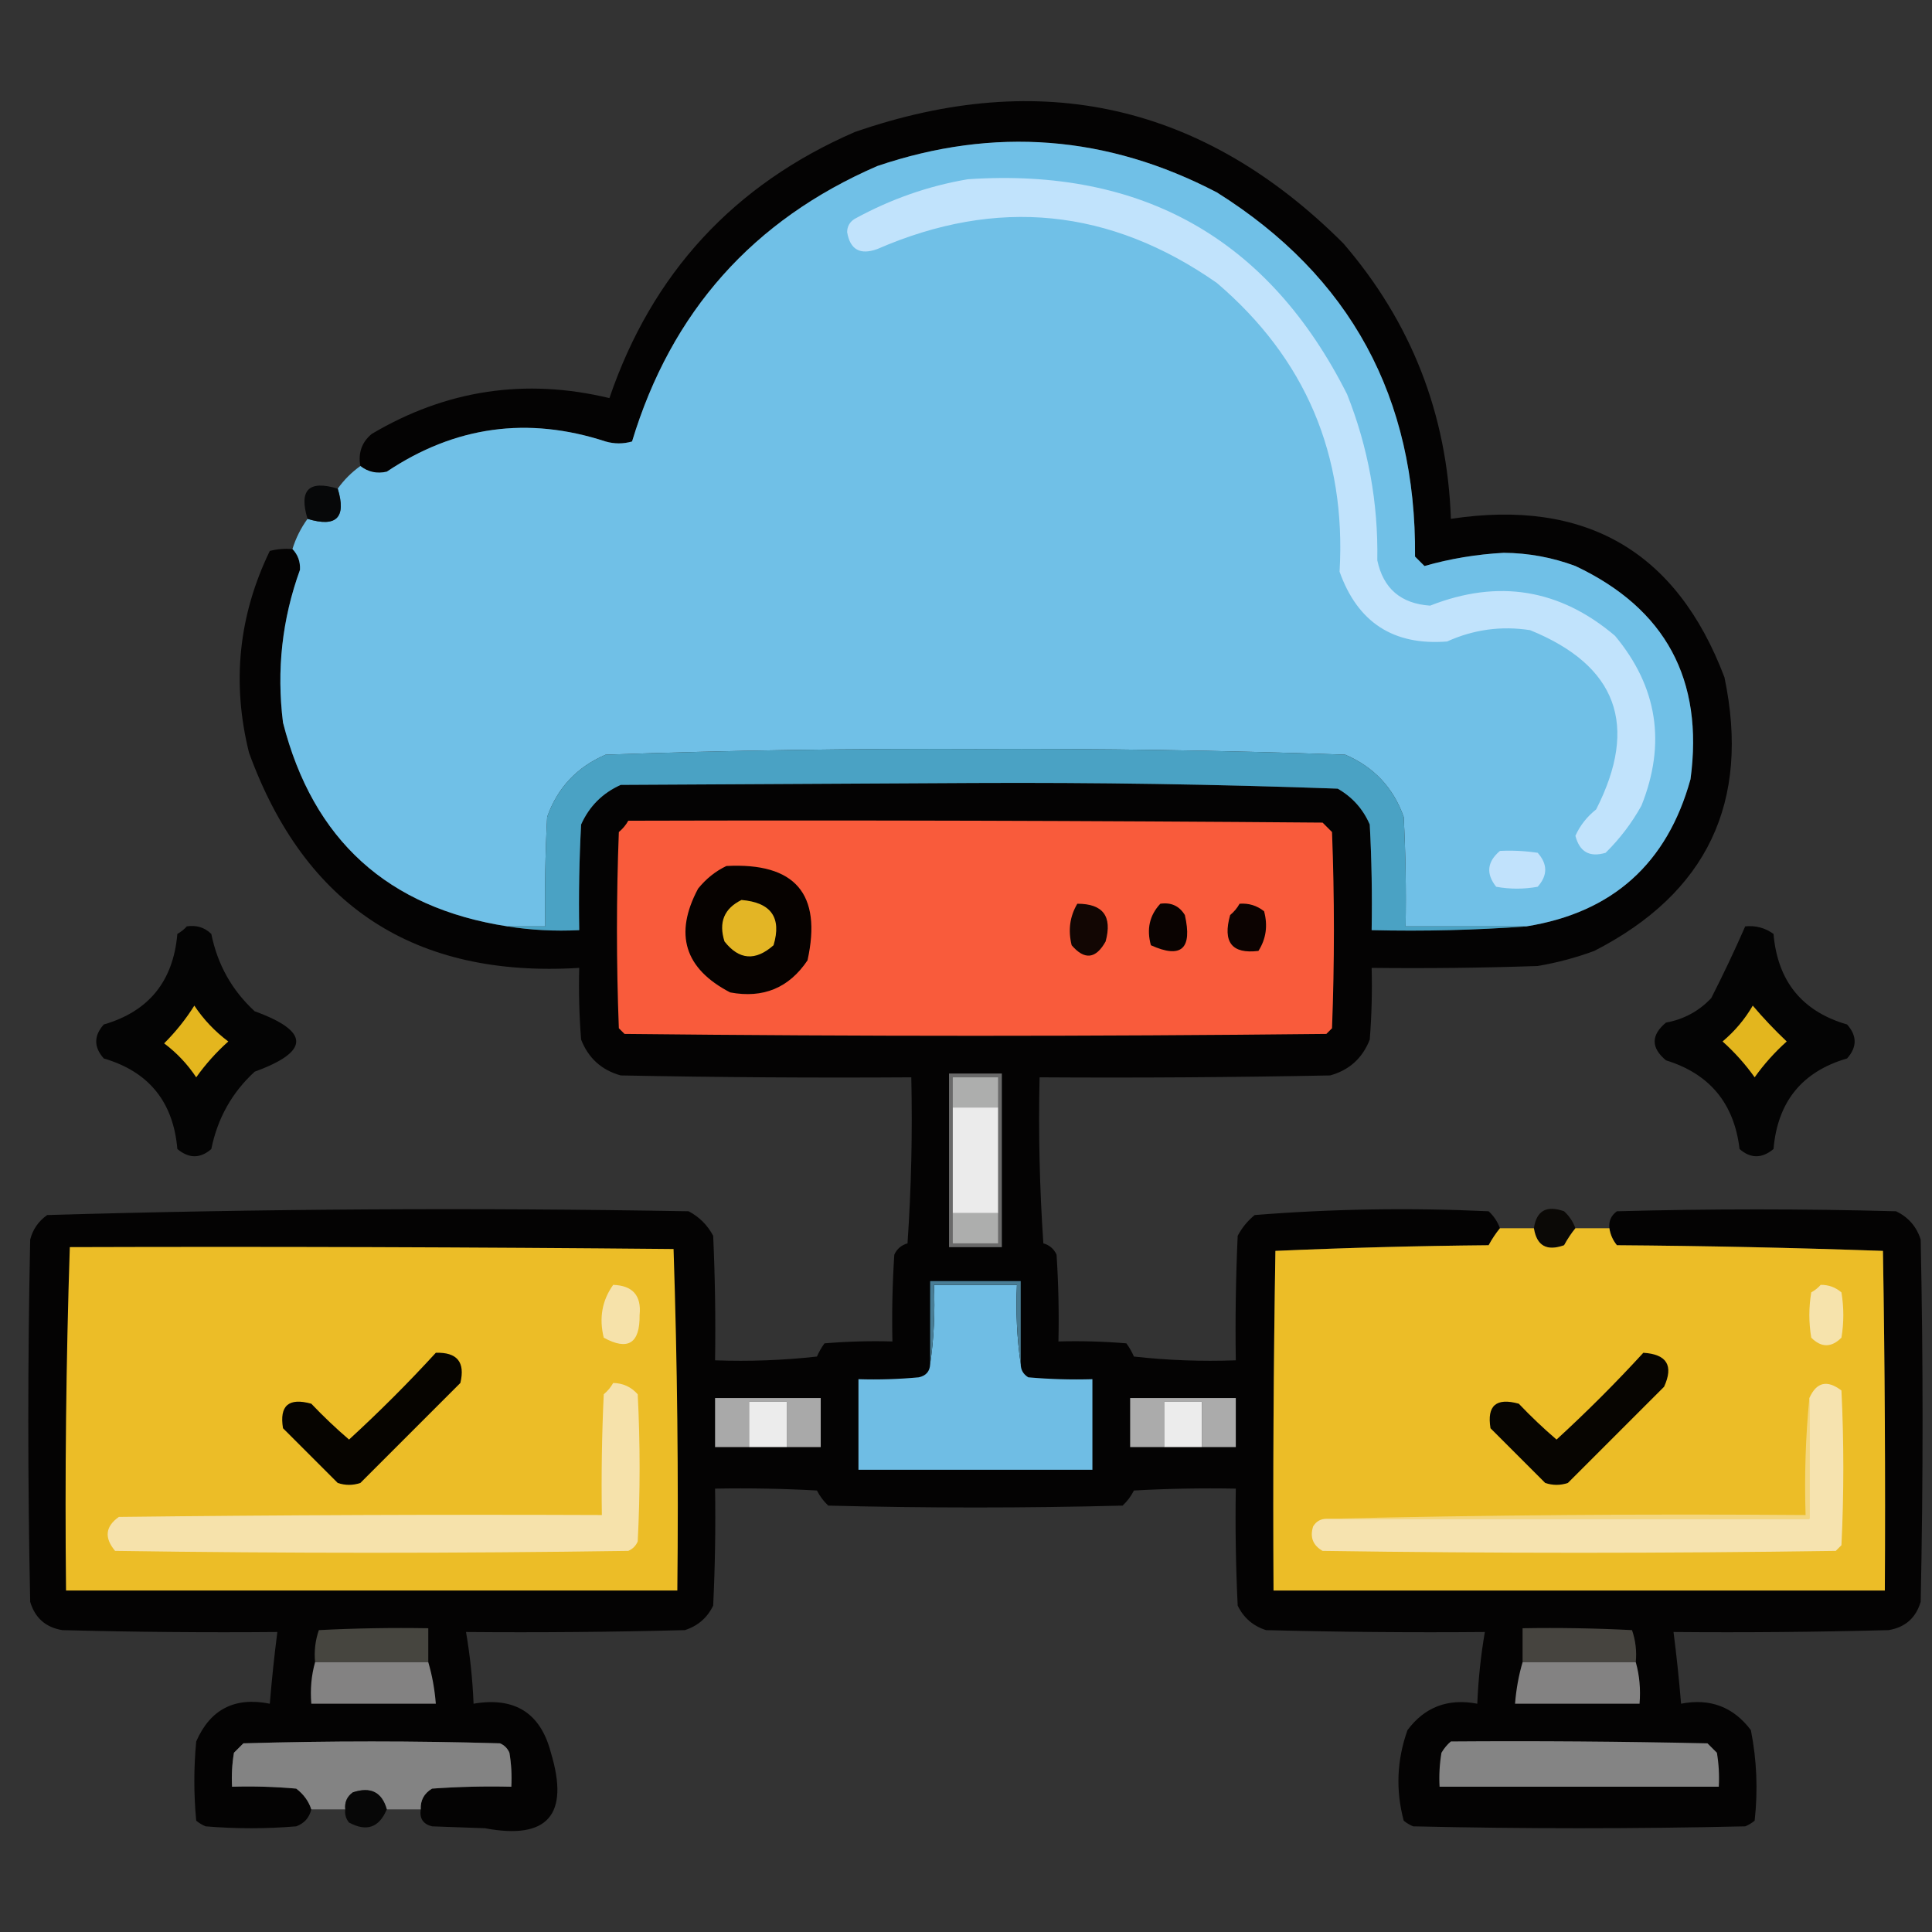 <?xml version="1.0" encoding="UTF-8"?>
<!DOCTYPE svg PUBLIC "-//W3C//DTD SVG 1.1//EN" "http://www.w3.org/Graphics/SVG/1.1/DTD/svg11.dtd">
<svg xmlns="http://www.w3.org/2000/svg" version="1.1" width="512px" height="512px" style="shape-rendering:geometricPrecision; text-rendering:geometricPrecision; image-rendering:optimizeQuality; fill-rule:evenodd; clip-rule:evenodd" xmlns:xlink="http://www.w3.org/1999/xlink">
<rect width="100%" height="100%" fill="#333333" stroke="none"/>
<g><path style="opacity:0.955" fill="#030202" d="M 397.5,325.5 C 396.399,326.848 395.399,328.348 394.5,330C 375.593,330.173 356.76,330.673 338,331.5C 337.5,361.498 337.333,391.498 337.5,421.5C 391.5,421.5 445.5,421.5 499.5,421.5C 499.667,391.498 499.5,361.498 499,331.5C 475.573,330.672 452.073,330.172 428.5,330C 427.418,328.67 426.751,327.17 426.5,325.5C 426.297,323.61 426.963,322.11 428.5,321C 453.167,320.333 477.833,320.333 502.5,321C 505.756,322.587 507.923,325.087 509,328.5C 509.667,360.5 509.667,392.5 509,424.5C 507.73,428.77 504.896,431.27 500.5,432C 481.503,432.5 462.503,432.667 443.5,432.5C 444.313,438.815 444.979,445.148 445.5,451.5C 453.191,450.005 459.357,452.339 464,458.5C 465.568,466.421 465.901,474.421 465,482.5C 464.25,483.126 463.416,483.626 462.5,484C 433.167,484.667 403.833,484.667 374.5,484C 373.584,483.626 372.75,483.126 372,482.5C 369.839,474.41 370.172,466.41 373,458.5C 377.563,452.362 383.729,450.029 391.5,451.5C 391.757,445.116 392.423,438.782 393.5,432.5C 374.164,432.667 354.83,432.5 335.5,432C 332.063,430.895 329.563,428.728 328,425.5C 327.5,415.172 327.334,404.839 327.5,394.5C 318.494,394.334 309.494,394.5 300.5,395C 299.743,396.512 298.743,397.846 297.5,399C 271.5,399.667 245.5,399.667 219.5,399C 218.257,397.846 217.257,396.512 216.5,395C 207.506,394.5 198.506,394.334 189.5,394.5C 189.666,404.839 189.5,415.172 189,425.5C 187.437,428.728 184.937,430.895 181.5,432C 162.17,432.5 142.836,432.667 123.5,432.5C 124.577,438.782 125.243,445.116 125.5,451.5C 136.436,449.634 143.27,453.967 146,464.5C 150.966,480.965 145.133,487.632 128.5,484.5C 123.833,484.333 119.167,484.167 114.5,484C 112.137,483.411 111.137,481.911 111.5,479.5C 111.393,477.097 112.393,475.264 114.5,474C 121.492,473.5 128.492,473.334 135.5,473.5C 135.665,470.482 135.498,467.482 135,464.5C 134.5,463.333 133.667,462.5 132.5,462C 109.833,461.333 87.167,461.333 64.5,462C 63.667,462.833 62.833,463.667 62,464.5C 61.502,467.482 61.335,470.482 61.5,473.5C 67.176,473.334 72.843,473.501 78.5,474C 80.469,475.5 81.802,477.333 82.5,479.5C 81.977,481.708 80.644,483.208 78.5,484C 70.5,484.667 62.5,484.667 54.5,484C 53.584,483.626 52.75,483.126 52,482.5C 51.333,475.5 51.333,468.5 52,461.5C 55.721,452.969 62.221,449.636 71.5,451.5C 72.021,445.148 72.687,438.815 73.5,432.5C 54.497,432.667 35.497,432.5 16.5,432C 12.104,431.27 9.27,428.77 8,424.5C 7.333,392.5 7.333,360.5 8,328.5C 8.69,325.804 10.19,323.637 12.5,322C 69.084,320.342 125.751,320.008 182.5,321C 185.333,322.5 187.5,324.667 189,327.5C 189.5,338.495 189.667,349.495 189.5,360.5C 198.525,360.832 207.525,360.498 216.5,359.5C 217.04,358.252 217.707,357.085 218.5,356C 224.491,355.501 230.491,355.334 236.5,355.5C 236.334,347.826 236.5,340.159 237,332.5C 237.7,330.968 238.866,329.968 240.5,329.5C 241.499,314.848 241.833,300.182 241.5,285.5C 215.831,285.667 190.165,285.5 164.5,285C 159.427,283.594 155.927,280.428 154,275.5C 153.5,269.175 153.334,262.842 153.5,256.5C 109.986,259.179 80.82,240.179 66,199.5C 61.377,180.956 63.211,163.122 71.5,146C 73.473,145.505 75.473,145.338 77.5,145.5C 78.939,146.988 79.605,148.822 79.5,151C 74.76,164.083 73.26,177.583 75,191.5C 82.941,222.607 102.774,240.607 134.5,245.5C 140.645,246.49 146.978,246.823 153.5,246.5C 153.334,237.161 153.5,227.827 154,218.5C 156.167,213.667 159.667,210.167 164.5,208C 195.667,207.833 226.833,207.667 258,207.5C 290.226,207.344 322.393,207.844 354.5,209C 358.388,211.222 361.221,214.388 363,218.5C 363.5,227.827 363.666,237.161 363.5,246.5C 377.344,246.829 391.01,246.496 404.5,245.5C 427.326,241.843 441.826,228.843 448,206.5C 451.56,180.113 441.394,161.28 417.5,150C 411.367,147.716 405.033,146.55 398.5,146.5C 391.281,146.895 384.281,148.062 377.5,150C 376.667,149.167 375.833,148.333 375,147.5C 375.355,105.362 357.855,73.195 322.5,51C 293.482,35.839 263.482,33.506 232.5,44C 199.569,58.266 177.903,82.599 167.5,117C 165.167,117.667 162.833,117.667 160.5,117C 139.874,110.257 120.541,112.924 102.5,125C 99.905,125.6 97.571,125.1 95.5,123.5C 94.875,120.03 95.875,117.196 98.5,115C 118.212,103.314 139.212,100.147 161.5,105.5C 172.784,72.435 194.451,48.935 226.5,35C 275.956,17.822 319.123,27.655 356,64.5C 374.037,85.434 383.537,109.768 384.5,137.5C 420.19,132.09 444.357,146.09 457,179.5C 463.905,212.521 452.405,236.688 422.5,252C 417.625,253.802 412.625,255.135 407.5,256C 392.837,256.5 378.17,256.667 363.5,256.5C 363.666,262.842 363.5,269.175 363,275.5C 361.073,280.428 357.573,283.594 352.5,285C 326.835,285.5 301.169,285.667 275.5,285.5C 275.167,300.182 275.501,314.848 276.5,329.5C 278.134,329.968 279.3,330.968 280,332.5C 280.5,340.159 280.666,347.826 280.5,355.5C 286.509,355.334 292.509,355.501 298.5,356C 299.293,357.085 299.96,358.252 300.5,359.5C 309.475,360.498 318.475,360.832 327.5,360.5C 327.333,349.495 327.5,338.495 328,327.5C 329.122,325.376 330.622,323.543 332.5,322C 353.077,320.357 373.744,320.024 394.5,321C 395.883,322.271 396.883,323.771 397.5,325.5 Z"/></g>
<g><path style="opacity:1" fill="#70c0e7" d="M 404.5,245.5 C 393.833,245.5 383.167,245.5 372.5,245.5C 372.666,235.828 372.5,226.161 372,216.5C 369.256,208.755 364.089,203.255 356.5,200C 323.892,198.844 291.226,198.344 258.5,198.5C 225.774,198.344 193.108,198.844 160.5,200C 152.911,203.255 147.744,208.755 145,216.5C 144.5,226.161 144.334,235.828 144.5,245.5C 141.167,245.5 137.833,245.5 134.5,245.5C 102.774,240.607 82.941,222.607 75,191.5C 73.26,177.583 74.76,164.083 79.5,151C 79.605,148.822 78.939,146.988 77.5,145.5C 78.399,142.605 79.733,139.938 81.5,137.5C 89.167,139.833 91.833,137.167 89.5,129.5C 91.167,127.167 93.167,125.167 95.5,123.5C 97.571,125.1 99.905,125.6 102.5,125C 120.541,112.924 139.874,110.257 160.5,117C 162.833,117.667 165.167,117.667 167.5,117C 177.903,82.599 199.569,58.266 232.5,44C 263.482,33.506 293.482,35.839 322.5,51C 357.855,73.195 375.355,105.362 375,147.5C 375.833,148.333 376.667,149.167 377.5,150C 384.281,148.062 391.281,146.895 398.5,146.5C 405.033,146.55 411.367,147.716 417.5,150C 441.394,161.28 451.56,180.113 448,206.5C 441.826,228.843 427.326,241.843 404.5,245.5 Z"/></g>
<g><path style="opacity:1" fill="#c1e3fc" d="M 256.5,47.5 C 302.806,44.392 336.306,63.392 357,104.5C 362.598,118.608 365.265,133.274 365,148.5C 366.587,155.976 371.253,159.976 379,160.5C 397.035,153.408 413.368,156.075 428,168.5C 439.259,182.026 441.592,197.026 435,213.5C 432.44,218.116 429.273,222.282 425.5,226C 421.269,227.267 418.602,225.767 417.5,221.5C 418.728,218.762 420.562,216.429 423,214.5C 434.349,192.206 428.516,176.373 405.5,167C 397.865,165.818 390.531,166.818 383.5,170C 369.286,171.123 359.786,164.956 355,151.5C 356.798,120.542 345.965,95.043 322.5,75C 294.201,55.193 264.201,52.193 232.5,66C 227.932,67.65 225.266,66.15 224.5,61.5C 224.529,59.971 225.196,58.804 226.5,58C 236.026,52.771 246.026,49.271 256.5,47.5 Z"/></g>
<g><path style="opacity:0.889" fill="#020304" d="M 89.5,129.5 C 91.833,137.167 89.167,139.833 81.5,137.5C 79.167,129.833 81.833,127.167 89.5,129.5 Z"/></g>
<g><path style="opacity:1" fill="#4aa2c4" d="M 404.5,245.5 C 391.01,246.496 377.344,246.829 363.5,246.5C 363.666,237.161 363.5,227.827 363,218.5C 361.221,214.388 358.388,211.222 354.5,209C 322.393,207.844 290.226,207.344 258,207.5C 226.833,207.667 195.667,207.833 164.5,208C 159.667,210.167 156.167,213.667 154,218.5C 153.5,227.827 153.334,237.161 153.5,246.5C 146.978,246.823 140.645,246.49 134.5,245.5C 137.833,245.5 141.167,245.5 144.5,245.5C 144.334,235.828 144.5,226.161 145,216.5C 147.744,208.755 152.911,203.255 160.5,200C 193.108,198.844 225.774,198.344 258.5,198.5C 291.226,198.344 323.892,198.844 356.5,200C 364.089,203.255 369.256,208.755 372,216.5C 372.5,226.161 372.666,235.828 372.5,245.5C 383.167,245.5 393.833,245.5 404.5,245.5 Z"/></g>
<g><path style="opacity:1" fill="#f95b3b" d="M 166.5,217.5 C 227.834,217.333 289.168,217.5 350.5,218C 351.333,218.833 352.167,219.667 353,220.5C 353.667,237.833 353.667,255.167 353,272.5C 352.5,273 352,273.5 351.5,274C 289.5,274.667 227.5,274.667 165.5,274C 165,273.5 164.5,273 164,272.5C 163.333,255.167 163.333,237.833 164,220.5C 165.045,219.627 165.878,218.627 166.5,217.5 Z"/></g>
<g><path style="opacity:1" fill="#c1e2fc" d="M 397.5,225.5 C 400.85,225.335 404.183,225.502 407.5,226C 410.167,229 410.167,232 407.5,235C 403.833,235.667 400.167,235.667 396.5,235C 393.753,231.553 394.087,228.386 397.5,225.5 Z"/></g>
<g><path style="opacity:1" fill="#060200" d="M 192.5,229.5 C 210.722,228.545 217.888,236.879 214,254.5C 209.095,261.806 202.261,264.639 193.5,263C 181.406,256.716 178.572,247.549 185,235.5C 187.114,232.879 189.614,230.879 192.5,229.5 Z"/></g>
<g><path style="opacity:1" fill="#e3b525" d="M 196.5,238.5 C 204.357,239.165 207.19,243.165 205,250.5C 200.199,254.749 195.866,254.416 192,249.5C 190.393,244.438 191.893,240.772 196.5,238.5 Z"/></g>
<g><path style="opacity:1" fill="#120603" d="M 285.5,239.5 C 292.314,239.49 294.814,242.823 293,249.5C 290.408,254.15 287.408,254.483 284,250.5C 283.013,246.525 283.513,242.859 285.5,239.5 Z"/></g>
<g><path style="opacity:1" fill="#0a0301" d="M 307.5,239.5 C 310.368,239.085 312.535,240.085 314,242.5C 316.04,251.475 313.04,254.142 305,250.5C 303.813,246.217 304.647,242.55 307.5,239.5 Z"/></g>
<g><path style="opacity:1" fill="#0c0301" d="M 328.5,239.5 C 330.936,239.317 333.103,239.984 335,241.5C 336.023,245.317 335.523,248.817 333.5,252C 326.475,252.867 323.975,249.7 326,242.5C 327.045,241.627 327.878,240.627 328.5,239.5 Z"/></g>
<g><path style="opacity:0.917" fill="#010100" d="M 49.5,245.5 C 52.044,245.104 54.211,245.771 56,247.5C 57.649,255.638 61.482,262.472 67.5,268C 82.167,273.333 82.167,278.667 67.5,284C 61.487,289.518 57.654,296.351 56,304.5C 53.075,307.059 50.075,307.059 47,304.5C 45.93,291.999 39.43,283.999 27.5,280.5C 24.833,277.5 24.833,274.5 27.5,271.5C 39.418,268.04 45.918,260.04 47,247.5C 47.995,246.934 48.828,246.267 49.5,245.5 Z"/></g>
<g><path style="opacity:0.917" fill="#010000" d="M 462.5,245.5 C 465.272,245.22 467.772,245.887 470,247.5C 471.082,260.04 477.582,268.04 489.5,271.5C 492.167,274.5 492.167,277.5 489.5,280.5C 477.582,283.96 471.082,291.96 470,304.5C 466.925,307.059 463.925,307.059 461,304.5C 459.569,292.407 453.069,284.573 441.5,281C 437.5,277.667 437.5,274.333 441.5,271C 446.236,270.133 450.236,267.967 453.5,264.5C 456.699,258.223 459.699,251.889 462.5,245.5 Z"/></g>
<g><path style="opacity:1" fill="#e4b61e" d="M 51.5,266.5 C 53.924,270.154 56.924,273.321 60.5,276C 57.296,278.869 54.463,282.035 52,285.5C 49.688,282.021 46.854,279.021 43.5,276.5C 46.57,273.436 49.237,270.103 51.5,266.5 Z"/></g>
<g><path style="opacity:1" fill="#e3b61e" d="M 464.5,266.5 C 467.268,269.771 470.268,272.938 473.5,276C 470.296,278.869 467.463,282.035 465,285.5C 462.537,282.035 459.704,278.869 456.5,276C 459.754,273.253 462.42,270.086 464.5,266.5 Z"/></g>
<g><path style="opacity:1" fill="#696969" d="M 251.5,284.5 C 256.167,284.5 260.833,284.5 265.5,284.5C 265.5,299.833 265.5,315.167 265.5,330.5C 260.833,330.5 256.167,330.5 251.5,330.5C 251.5,315.167 251.5,299.833 251.5,284.5 Z"/></g>
<g><path style="opacity:1" fill="#adaead" d="M 264.5,293.5 C 260.5,293.5 256.5,293.5 252.5,293.5C 252.5,290.833 252.5,288.167 252.5,285.5C 256.5,285.5 260.5,285.5 264.5,285.5C 264.5,288.167 264.5,290.833 264.5,293.5 Z"/></g>
<g><path style="opacity:1" fill="#ebebeb" d="M 252.5,293.5 C 256.5,293.5 260.5,293.5 264.5,293.5C 264.5,302.833 264.5,312.167 264.5,321.5C 260.5,321.5 256.5,321.5 252.5,321.5C 252.5,312.167 252.5,302.833 252.5,293.5 Z"/></g>
<g><path style="opacity:0.885" fill="#060401" d="M 417.5,325.5 C 416.399,326.848 415.399,328.348 414.5,330C 409.906,331.651 407.24,330.151 406.5,325.5C 407.174,320.849 409.841,319.349 414.5,321C 415.883,322.271 416.883,323.771 417.5,325.5 Z"/></g>
<g><path style="opacity:1" fill="#adaead" d="M 252.5,321.5 C 256.5,321.5 260.5,321.5 264.5,321.5C 264.5,324.167 264.5,326.833 264.5,329.5C 260.5,329.5 256.5,329.5 252.5,329.5C 252.5,326.833 252.5,324.167 252.5,321.5 Z"/></g>
<g><path style="opacity:0.999" fill="#ecbd27" d="M 397.5,325.5 C 400.5,325.5 403.5,325.5 406.5,325.5C 407.24,330.151 409.906,331.651 414.5,330C 415.399,328.348 416.399,326.848 417.5,325.5C 420.5,325.5 423.5,325.5 426.5,325.5C 426.751,327.17 427.418,328.67 428.5,330C 452.073,330.172 475.573,330.672 499,331.5C 499.5,361.498 499.667,391.498 499.5,421.5C 445.5,421.5 391.5,421.5 337.5,421.5C 337.333,391.498 337.5,361.498 338,331.5C 356.76,330.673 375.593,330.173 394.5,330C 395.399,328.348 396.399,326.848 397.5,325.5 Z"/></g>
<g><path style="opacity:1" fill="#ecbd27" d="M 18.5,330.5 C 71.834,330.333 125.168,330.5 178.5,331C 179.495,361.093 179.829,391.26 179.5,421.5C 125.5,421.5 71.5,421.5 17.5,421.5C 17.175,391.093 17.508,360.76 18.5,330.5 Z"/></g>
<g><path style="opacity:1" fill="#6fbde4" d="M 270.5,361.5 C 270.511,363.017 271.177,364.184 272.5,365C 278.157,365.499 283.824,365.666 289.5,365.5C 289.5,373.5 289.5,381.5 289.5,389.5C 268.833,389.5 248.167,389.5 227.5,389.5C 227.5,381.5 227.5,373.5 227.5,365.5C 232.844,365.666 238.177,365.499 243.5,365C 245.426,364.578 246.426,363.411 246.5,361.5C 247.491,354.687 247.825,347.687 247.5,340.5C 254.833,340.5 262.167,340.5 269.5,340.5C 269.175,347.687 269.509,354.687 270.5,361.5 Z"/></g>
<g><path style="opacity:1" fill="#497d95" d="M 270.5,361.5 C 269.509,354.687 269.175,347.687 269.5,340.5C 262.167,340.5 254.833,340.5 247.5,340.5C 247.825,347.687 247.491,354.687 246.5,361.5C 246.5,354.167 246.5,346.833 246.5,339.5C 254.5,339.5 262.5,339.5 270.5,339.5C 270.5,346.833 270.5,354.167 270.5,361.5 Z"/></g>
<g><path style="opacity:1" fill="#f6e2aa" d="M 162.5,340.5 C 167.689,340.688 170.022,343.355 169.5,348.5C 169.599,356.026 166.433,358.026 160,354.5C 158.718,349.295 159.551,344.628 162.5,340.5 Z"/></g>
<g><path style="opacity:1" fill="#f6e3ac" d="M 482.5,340.5 C 484.582,340.472 486.416,341.139 488,342.5C 488.667,346.5 488.667,350.5 488,354.5C 485.333,357.167 482.667,357.167 480,354.5C 479.333,350.5 479.333,346.5 480,342.5C 480.995,341.934 481.828,341.267 482.5,340.5 Z"/></g>
<g><path style="opacity:1" fill="#060400" d="M 115.5,358.5 C 121.157,358.324 123.324,360.991 122,366.5C 113.167,375.333 104.333,384.167 95.5,393C 93.5,393.667 91.5,393.667 89.5,393C 84.667,388.167 79.833,383.333 75,378.5C 74.007,372.498 76.507,370.332 82.5,372C 85.682,375.349 89.015,378.516 92.5,381.5C 100.521,374.146 108.188,366.479 115.5,358.5 Z"/></g>
<g><path style="opacity:1" fill="#070501" d="M 435.5,358.5 C 441.733,358.889 443.566,361.889 441,367.5C 432.5,376 424,384.5 415.5,393C 413.5,393.667 411.5,393.667 409.5,393C 404.667,388.167 399.833,383.333 395,378.5C 394.007,372.498 396.507,370.332 402.5,372C 405.682,375.349 409.015,378.516 412.5,381.5C 420.521,374.146 428.188,366.479 435.5,358.5 Z"/></g>
<g><path style="opacity:1" fill="#f6e2ab" d="M 162.5,366.5 C 165.099,366.549 167.266,367.549 169,369.5C 169.667,382.5 169.667,395.5 169,408.5C 168.5,409.667 167.667,410.5 166.5,411C 121.167,411.667 75.833,411.667 30.5,411C 27.582,407.528 27.915,404.528 31.5,402C 74.165,401.5 116.832,401.333 159.5,401.5C 159.333,390.828 159.5,380.161 160,369.5C 161.045,368.627 161.878,367.627 162.5,366.5 Z"/></g>
<g><path style="opacity:1" fill="#f6e3af" d="M 351.5,402.5 C 394.167,402.5 436.833,402.5 479.5,402.5C 479.5,391.833 479.5,381.167 479.5,370.5C 481.385,366.266 484.218,365.599 488,368.5C 488.667,382.167 488.667,395.833 488,409.5C 487.5,410 487,410.5 486.5,411C 441.167,411.667 395.833,411.667 350.5,411C 347.92,409.519 347.087,407.352 348,404.5C 348.816,403.177 349.983,402.511 351.5,402.5 Z"/></g>
<g><path style="opacity:1" fill="#a9a9a9" d="M 208.5,383.5 C 208.5,379.5 208.5,375.5 208.5,371.5C 205.167,371.5 201.833,371.5 198.5,371.5C 198.5,375.5 198.5,379.5 198.5,383.5C 195.5,383.5 192.5,383.5 189.5,383.5C 189.5,379.167 189.5,374.833 189.5,370.5C 198.833,370.5 208.167,370.5 217.5,370.5C 217.5,374.833 217.5,379.167 217.5,383.5C 214.5,383.5 211.5,383.5 208.5,383.5 Z"/></g>
<g><path style="opacity:1" fill="#ececec" d="M 208.5,383.5 C 205.167,383.5 201.833,383.5 198.5,383.5C 198.5,379.5 198.5,375.5 198.5,371.5C 201.833,371.5 205.167,371.5 208.5,371.5C 208.5,375.5 208.5,379.5 208.5,383.5 Z"/></g>
<g><path style="opacity:1" fill="#ababab" d="M 318.5,383.5 C 318.5,379.5 318.5,375.5 318.5,371.5C 315.167,371.5 311.833,371.5 308.5,371.5C 308.5,375.5 308.5,379.5 308.5,383.5C 305.5,383.5 302.5,383.5 299.5,383.5C 299.5,379.167 299.5,374.833 299.5,370.5C 308.833,370.5 318.167,370.5 327.5,370.5C 327.5,374.833 327.5,379.167 327.5,383.5C 324.5,383.5 321.5,383.5 318.5,383.5 Z"/></g>
<g><path style="opacity:1" fill="#ececec" d="M 318.5,383.5 C 315.167,383.5 311.833,383.5 308.5,383.5C 308.5,379.5 308.5,375.5 308.5,371.5C 311.833,371.5 315.167,371.5 318.5,371.5C 318.5,375.5 318.5,379.5 318.5,383.5 Z"/></g>
<g><path style="opacity:1" fill="#f4d67d" d="M 479.5,370.5 C 479.5,381.167 479.5,391.833 479.5,402.5C 436.833,402.5 394.167,402.5 351.5,402.5C 393.663,401.501 435.997,401.168 478.5,401.5C 478.172,390.986 478.506,380.653 479.5,370.5 Z"/></g>
<g><path style="opacity:1" fill="#46453f" d="M 113.5,440.5 C 103.5,440.5 93.5,440.5 83.5,440.5C 83.223,437.552 83.556,434.719 84.5,432C 94.161,431.5 103.828,431.334 113.5,431.5C 113.5,434.5 113.5,437.5 113.5,440.5 Z"/></g>
<g><path style="opacity:1" fill="#46443f" d="M 433.5,440.5 C 423.5,440.5 413.5,440.5 403.5,440.5C 403.5,437.5 403.5,434.5 403.5,431.5C 413.172,431.334 422.839,431.5 432.5,432C 433.444,434.719 433.777,437.552 433.5,440.5 Z"/></g>
<g><path style="opacity:1" fill="#838282" d="M 83.5,440.5 C 93.5,440.5 103.5,440.5 113.5,440.5C 114.525,443.974 115.192,447.64 115.5,451.5C 104.5,451.5 93.5,451.5 82.5,451.5C 82.185,447.629 82.518,443.962 83.5,440.5 Z"/></g>
<g><path style="opacity:1" fill="#838282" d="M 403.5,440.5 C 413.5,440.5 423.5,440.5 433.5,440.5C 434.482,443.962 434.815,447.629 434.5,451.5C 423.5,451.5 412.5,451.5 401.5,451.5C 401.808,447.64 402.475,443.974 403.5,440.5 Z"/></g>
<g><path style="opacity:0.988" fill="#848484" d="M 111.5,479.5 C 108.5,479.5 105.5,479.5 102.5,479.5C 101.214,474.922 98.214,473.422 93.5,475C 91.963,476.11 91.296,477.61 91.5,479.5C 88.5,479.5 85.5,479.5 82.5,479.5C 81.802,477.333 80.469,475.5 78.5,474C 72.843,473.501 67.176,473.334 61.5,473.5C 61.335,470.482 61.502,467.482 62,464.5C 62.833,463.667 63.667,462.833 64.5,462C 87.167,461.333 109.833,461.333 132.5,462C 133.667,462.5 134.5,463.333 135,464.5C 135.498,467.482 135.665,470.482 135.5,473.5C 128.492,473.334 121.492,473.5 114.5,474C 112.393,475.264 111.393,477.097 111.5,479.5 Z"/></g>
<g><path style="opacity:1" fill="#848484" d="M 384.5,461.5 C 407.169,461.333 429.836,461.5 452.5,462C 453.333,462.833 454.167,463.667 455,464.5C 455.498,467.482 455.665,470.482 455.5,473.5C 430.833,473.5 406.167,473.5 381.5,473.5C 381.335,470.482 381.502,467.482 382,464.5C 382.698,463.309 383.531,462.309 384.5,461.5 Z"/></g>
<g><path style="opacity:0.873" fill="#020202" d="M 102.5,479.5 C 100.493,484.334 97.159,485.5 92.5,483C 91.663,481.989 91.33,480.822 91.5,479.5C 91.296,477.61 91.963,476.11 93.5,475C 98.214,473.422 101.214,474.922 102.5,479.5 Z"/></g>
</svg>
